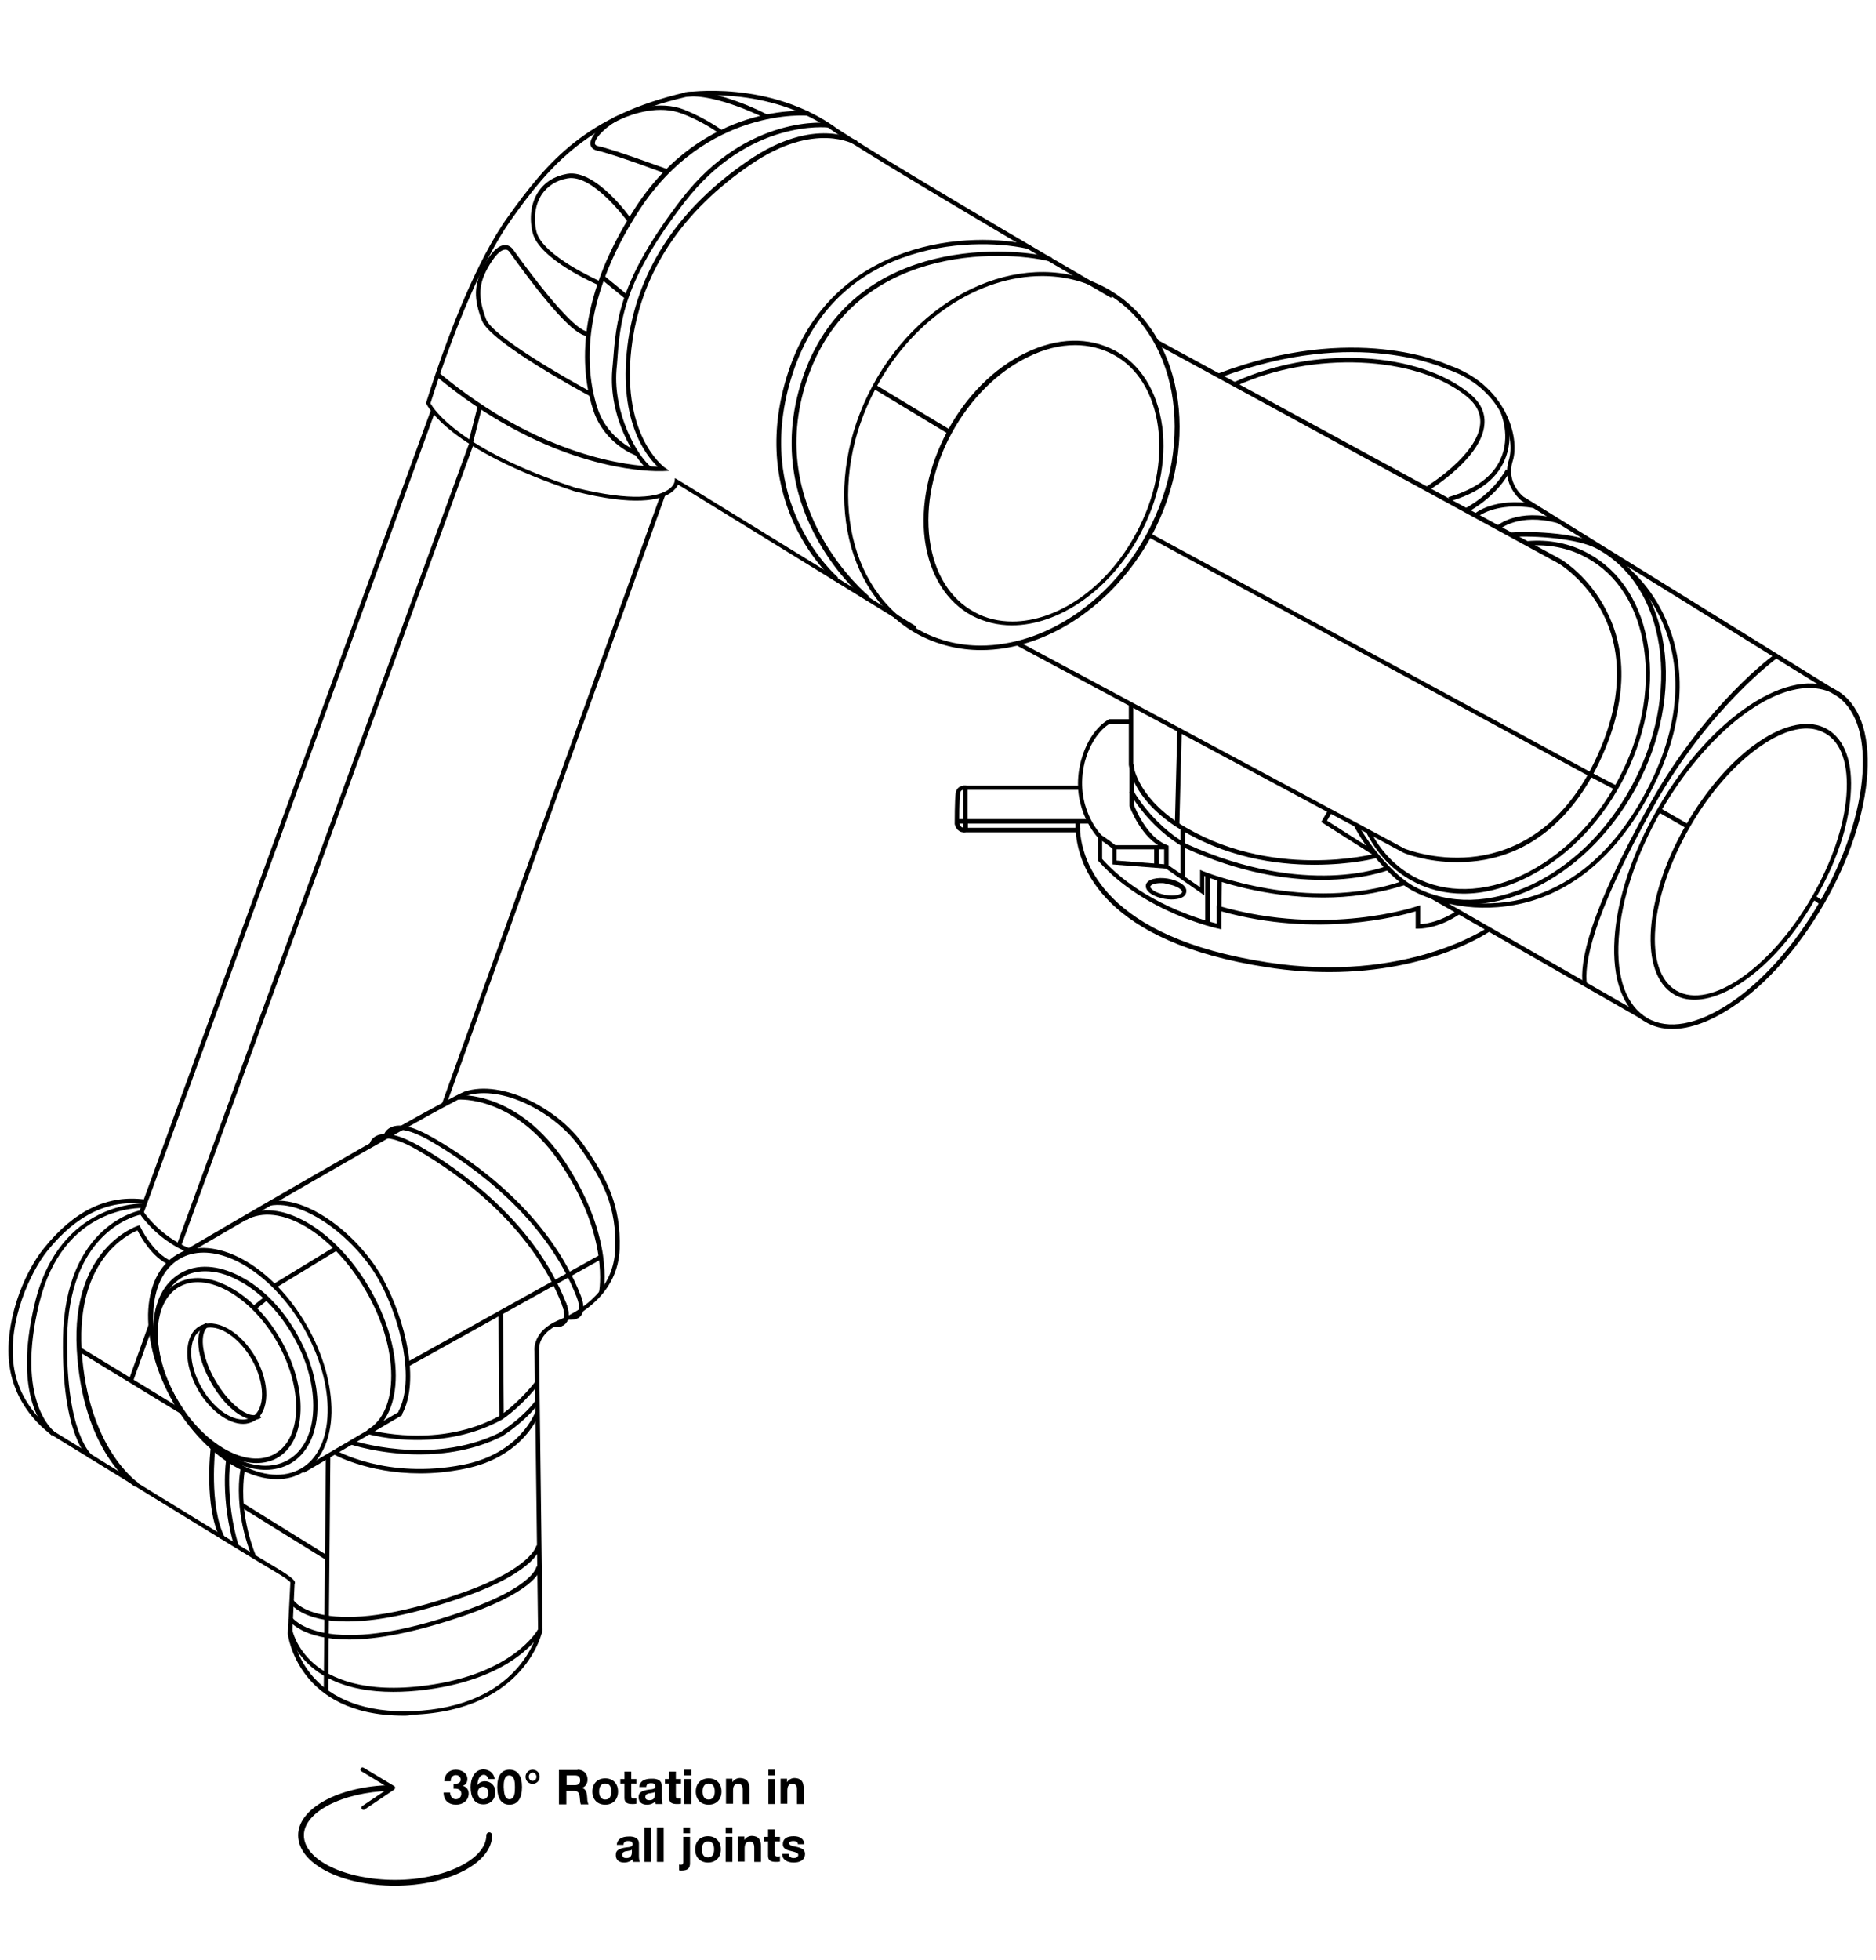 <?xml version="1.0" encoding="UTF-8"?>
<svg xmlns="http://www.w3.org/2000/svg" xmlns:xlink="http://www.w3.org/1999/xlink" version="1.1" id="Ebene_1" x="0px" y="0px" viewBox="0 0 584 610" style="enable-background:new 0 0 584 610;" xml:space="preserve">
<style type="text/css">
	.st0{display:none;}
	.st1{display:inline;}
	.st2{fill:#010202;}
	.st3{display:inline;fill:none;stroke:#000000;stroke-width:3;stroke-linecap:round;stroke-linejoin:round;stroke-miterlimit:10;}
	.st4{fill:#FFFFFF;stroke:#000000;stroke-miterlimit:10;}
	.st5{display:inline;fill:#FFFFFF;stroke:#000000;stroke-miterlimit:10;}
	.st6{fill:none;stroke:#000000;stroke-width:3;stroke-linecap:round;stroke-linejoin:round;stroke-miterlimit:10;}
	.st7{display:inline;fill:#FFFFFF;stroke:#000000;stroke-width:3;stroke-miterlimit:10;}
	.st8{fill:none;stroke:#000000;stroke-width:1.75;stroke-miterlimit:10;}
	.st9{enable-background:new    ;}
</style>
<g id="Ebene_1_1_" class="st0">
	<g id="Ebene_2_1_" class="st1">
		<path class="st2" d="M-109.6-1345.4V624.2h2946.4v-1969.6L-109.6-1345.4L-109.6-1345.4z M2053-197c6,0,11,1,17-1    C2064-196,2059-197,2053-197z"></path>
	</g>
	<line class="st3" x1="382.6" y1="460.2" x2="382.6" y2="116"></line>
	<line class="st3" x1="382.6" y1="440.4" x2="382.6" y2="440.4"></line>
	<line class="st3" x1="381.8" y1="145.9" x2="382.1" y2="145.9"></line>
	<line class="st3" x1="372.7" y1="-11.2" x2="372.7" y2="-1132.4"></line>
	<line class="st3" x1="382.1" y1="145.9" x2="382.6" y2="145.9"></line>
	<line class="st3" x1="382.6" y1="109.5" x2="382.6" y2="116"></line>
	<polyline class="st3" points="372.7,144 373.5,145.1 374,145.6  "></polyline>
	<polyline class="st3" points="374,145.6 374.3,145.9 374.5,145.9  "></polyline>
	<line class="st3" x1="374.5" y1="109.5" x2="374.5" y2="145.9"></line>
	<line class="st3" x1="372.7" y1="144" x2="372.7" y2="107.9"></line>
	<line class="st3" x1="372.7" y1="-11.2" x2="372.7" y2="107.9"></line>
	<line class="st3" x1="374.5" y1="441.9" x2="374.5" y2="441.9"></line>
	<line class="st3" x1="372.7" y1="440.4" x2="372.7" y2="440.4"></line>
	<line class="st3" x1="374.5" y1="441.9" x2="374.5" y2="441.9"></line>
	<line class="st3" x1="380" y1="166.8" x2="382.6" y2="166.8"></line>
	<line class="st3" x1="372.7" y1="149" x2="374.5" y2="146.9"></line>
	<line class="st3" x1="380" y1="476.7" x2="380" y2="159"></line>
	<line class="st3" x1="377.7" y1="159" x2="380" y2="159"></line>
	<line class="st3" x1="377.7" y1="159" x2="377.7" y2="146.9"></line>
	<line class="st3" x1="377.7" y1="146.9" x2="374.5" y2="146.9"></line>
	<g class="st1">
		<path class="st4" d="M374.5,476.4c-0.8,0-1.5-0.8-1.5-1.7V147.1c0-0.9,0.7-1.7,1.5-1.7s1.5,0.8,1.5,1.7v327.6    C376,475.6,375.3,476.4,374.5,476.4z"></path>
	</g>
	<path class="st5" d="M372.7,147.5c-0.8,0-1.5,0.8-1.5,1.7l-0.1,328.4c0,0.2,0,0.3,0,0.4c0.1,0.8,0.9,1.3,1.6,1.3   c0.8,0,1.5-0.8,1.5-1.7v-1.2V149.2C374.2,148.3,373.5,147.5,372.7,147.5z"></path>
	<line class="st3" x1="372.7" y1="144" x2="372.7" y2="145.3"></line>
	<line class="st3" x1="374.5" y1="146.9" x2="372.7" y2="145.3"></line>
	<line class="st3" x1="372.7" y1="145.3" x2="372.7" y2="149"></line>
	<line class="st3" x1="377.7" y1="156.6" x2="377.7" y2="146.9"></line>
	<line class="st3" x1="377.7" y1="146.9" x2="374.5" y2="146.9"></line>
	<line class="st3" x1="374.5" y1="146.9" x2="374.5" y2="145.9"></line>
	<line class="st3" x1="384.2" y1="477.8" x2="382.6" y2="476.2"></line>
	<line class="st3" x1="382.6" y1="476.2" x2="382.6" y2="459.7"></line>
	<path class="st5" d="M470.8,476c0-0.8-0.6-1.5-1.4-1.5h-95.6c-0.8,0-1.4,0.7-1.4,1.5c0,0.1,0,0.3,0.1,0.4c-0.6,0.2-1,0.8-1,1.4   c0,0.8,0.8,1.5,1.7,1.5h96c0.9,0,1.7-0.7,1.7-1.5c0-0.3-0.1-0.6-0.3-0.9C470.7,476.7,470.8,476.4,470.8,476z"></path>
	<line class="st3" x1="384.2" y1="458.2" x2="382.6" y2="459.7"></line>
	<polyline class="st3" points="469.3,459.7 460.1,459.7 451.2,459.7 442.3,459.7 433.9,459.7 425.8,459.7 418.2,459.7 411.2,459.7    404.9,459.7 399.1,459.7 394.1,459.7 390,459.7 386.8,459.7 384.5,459.7 383.2,459.7 382.6,459.7  "></polyline>
	<polyline class="st3" points="384.2,458.2 384.7,458.2 386.3,458.2 388.4,458.2 391.5,458.2 395.7,458.2 400.4,458.2 406.2,458.2    412.5,458.2 419.3,458.2 426.6,458.2 434.7,458.2 442.8,458.2 451.5,458.2 460.4,458.2 469.3,458.2  "></polyline>
	<path class="st5" d="M628.9,477.9c0-0.8-0.6-1.5-1.4-1.6c-0.9-0.1-1.5,0.6-1.6,1.4c-0.1,1.7-0.2,3.4-0.3,5.2c-0.2,3-0.4,6-0.5,9   c0,0.8,0,1.7-0.1,2.5c0,0.7-0.1,1.6-0.5,2.2c-1,1.3-3.5,0.9-4.9,0.9c-1.8,0-3.6,0-5.4,0c-2.4,0-4.9,0-7.3,0c-2.8,0-5.6,0-8.4,0   c-2.9,0-5.8,0-8.7,0c-2.7,0-5.4,0-8.2,0c-2.3,0-4.6,0-6.9,0c-1.6,0-3.2,0-4.8,0c-1.1,0-2.2,0.1-3.3-0.5c-0.2-0.1-0.4-0.2-0.6-0.4   c-0.6-0.7-0.5-2.1-0.5-2.9c-0.1-1.1-0.1-2.2-0.2-3.3c-0.2-2.8-0.3-5.6-0.5-8.4c-0.1-1.5-0.2-2.9-0.3-4.4c0-0.8-0.7-1.5-1.6-1.4   c-0.8,0-1.5,0.8-1.4,1.6c0.1,1.7,0.2,3.4,0.3,5c0.2,2.6,0.2,5.3,0.5,7.9c0.2,1.8,0.1,3.7,0.4,5.5c0.2,0.9,0.4,1.7,1,2.3   s1.3,1.1,2.1,1.4c1.5,0.6,3.2,0.4,4.8,0.4c1.8,0,3.6,0,5.4,0c2.4,0,4.9,0,7.3,0c2.8,0,5.6,0,8.4,0c2.9,0,5.8,0,8.7,0   c2.8,0,5.5,0,8.3,0c2.3,0,4.6,0,7,0c1.6,0,3.2,0,4.9,0c0.7,0,1.3,0,2,0c1,0,2.2-0.5,3.1-1.1c2-1.4,2-3.5,2.2-5.7   c0.1-1.3,0.2-2.6,0.2-3.9c0.2-3,0.4-6.1,0.5-9.1C628.8,479.8,628.8,478.8,628.9,477.9z"></path>
	<polyline class="st3" points="380,376.8 380.5,377.3 381.3,378.1 382.4,378.6 382.6,378.8  "></polyline>
	<polyline class="st3" points="382.6,367.3 382.4,367.6 381.3,368.1 380.5,368.9 380,369.4  "></polyline>
	<polyline class="st3" points="380,206.3 380.5,206.9 381.3,207.6 382.4,208.2 382.6,208.2  "></polyline>
	<polyline class="st3" points="382.6,196.9 382.4,197.2 381.3,197.7 380.5,198.5 380,199  "></polyline>
	<line class="st3" x1="374.5" y1="145.9" x2="381.8" y2="145.9"></line>
	<g class="st1">
		<line class="st6" x1="403" y1="-25.6" x2="415.4" y2="-25.6"></line>
		<line class="st6" x1="413.5" y1="-25.6" x2="413.5" y2="-27.4"></line>
		<line class="st6" x1="405.7" y1="-25.6" x2="405.7" y2="-26.1"></line>
		<line class="st6" x1="412.7" y1="-25.6" x2="412.7" y2="-27.4"></line>
		<polyline class="st6" points="392.3,-21.9 392.8,-22.2 396,-23.5 399.6,-24.8 404.4,-25.9 409.9,-26.9 415.9,-27.7 422.4,-28.7     429.5,-29.3 436.8,-29.8 444.4,-30.3 452.5,-30.6 460.4,-30.6   "></polyline>
		<line class="st6" x1="460.4" y1="-30.6" x2="465.3" y2="-30.6"></line>
		<line class="st6" x1="465.3" y1="-31.4" x2="465.3" y2="-30.6"></line>
		<line class="st6" x1="488.9" y1="-31.4" x2="465.3" y2="-31.4"></line>
		<line class="st6" x1="488.9" y1="-32.1" x2="488.9" y2="-31.4"></line>
		<polyline class="st6" points="460.4,-32.9 451.7,-32.7 442.8,-32.4 434.2,-32.1 426.1,-31.6 418,-30.8 410.6,-30 403.8,-29     397.6,-27.9 391.8,-26.6 387.1,-25.3 382.9,-24 379.8,-22.7 377.4,-21.1 376.1,-19.6 375.6,-18   "></polyline>
		<polyline class="st6" points="374,-19.8 374.5,-21.4 375.8,-23 378.2,-24.5 381.3,-25.9 385.5,-27.4 390.5,-28.7 396.2,-29.8     402.5,-30.8 409.6,-31.9 417.2,-32.9 425.3,-33.4 433.7,-34 442.6,-34.5 451.5,-34.8 460.4,-34.8   "></polyline>
		<line class="st6" x1="438.1" y1="-29.8" x2="438.1" y2="-28.7"></line>
		<line class="st6" x1="438.1" y1="-29.8" x2="438.1" y2="-30"></line>
		<line class="st6" x1="589.2" y1="-29.8" x2="438.1" y2="-29.8"></line>
		<line class="st6" x1="472.4" y1="-28.7" x2="438.1" y2="-28.7"></line>
		<line class="st6" x1="438.1" y1="-27.2" x2="438.1" y2="-28.7"></line>
		<line class="st6" x1="472.9" y1="-29.3" x2="593.9" y2="-29.3"></line>
		<polyline class="st6" points="472.9,-29.3 472.4,-28.7 472.2,-28.2 471.6,-27.7 471.4,-27.7   "></polyline>
		<polyline class="st6" points="375.8,-15.6 376.3,-15.9 378.7,-17.5 381.8,-18.8 385.8,-20.4 390.7,-21.7 396.2,-22.7 402.5,-23.8     409.3,-24.8 416.9,-25.6 424.8,-26.4 433.2,-26.9 441.5,-27.4 450.4,-27.7 459.3,-27.7   "></polyline>
		<polyline class="st6" points="459.3,-26.4 450.2,-26.1 441.3,-25.9 432.6,-25.6 424,-25.1 415.9,-24.3 408.3,-23.5 401.2,-22.5     394.9,-21.4 389.2,-20.1 384.2,-18.8 380.3,-17.2 376.9,-15.9 374.5,-14.3 373.2,-12.8 372.7,-11.2   "></polyline>
		<g>
			<line class="st6" x1="956.4" y1="-32.1" x2="488.9" y2="-32.1"></line>
			<line class="st6" x1="956.4" y1="-30.6" x2="460.4" y2="-30.6"></line>
			<line class="st6" x1="460.4" y1="-34.8" x2="956.4" y2="-34.8"></line>
			<line class="st6" x1="459.3" y1="-27.7" x2="956.4" y2="-27.7"></line>
			<line class="st6" x1="956.4" y1="-26.4" x2="459.3" y2="-26.4"></line>
		</g>
		<rect x="456.3" y="-34.4" class="st4" width="33.8" height="3.4"></rect>
		<path class="st4" d="M376.1-20.2c0,0,22.4-9.1,27.8-9.3s7,2.6,7,2.6s-8.5,3.3-9.2,3.4S385-21.2,384-20.1s-7.1,4.1-7.1,4.1    L376.1-20.2z"></path>
	</g>
	<path class="st5" d="M2298.4,105.6c-7.6-1.2-32.9-0.7-32.9-0.7l-16.7-0.5h-8.6c-0.8,0-1.5-0.7-1.5-1.5l-382.8-1l-572.7-0.5   c0,0-256.3,2.5-310.7,3c-6.4,0.1-10,0-10.1,0l-503-0.2L434,105l-7.8,0.5l-7.5,0.8l-7.1,0.8l-6.2,1l-5.7,1.3l-4.9,1l-4.1,1.3   l-6.6,1.8l-11.4,0.1V108l0.5-1.6c1.1-1.3,2.1-2.3,3.6-3.1c3.2-1.8,6.8-2.8,10.3-3.8c0.1,0,0.2-0.1,0.3-0.1   c5.2-1.4,10.6-2.3,15.9-3.1c4.2-0.6,8.3-1.1,12.5-1.5l8.1-0.8l8.6-0.5l8.6-0.3l8.9-0.3l9.2-0.3H1003l221.7,1.3l194.2,0.8H1979   l227.8-0.5c0,0,31,0.5,31.1,0.5c1.5,0,25.4,0.1,45.1,1.3c14.2,0.8,26.2,2.8,27.1,2.9c6.2,1,12.6,2.3,15.1,4.1c4,3.1,1.7,9,1.7,9h-7   h-4.4c0,0-4.3-3.8-6.2-4.4C2306.8,106.9,2300.9,106,2298.4,105.6z"></path>
	<path class="st7" d="M2326.8,106.4c-0.8,0-1.5,0.7-1.5,1.5v0.1c-0.1,0-0.2,0-0.3,0c-0.8,0-1.5,0.7-1.5,1.5V439h-5.1V116l0,0l0,0   v-6.5c0-0.8-0.7-1.5-1.5-1.5s-1.5,0.7-1.5,1.5v6.5l0,0l0,0v322.9H972.1V103.4c0-0.8-0.7-1.5-1.5-1.5c-0.3,0-1.9-0.6-2.8,0   c-0.4,0.3-0.6,1.8-0.6,2v335h-0.7V103.7c0-0.8-0.7-1.5-1.5-1.5c-0.3,0-1.4-0.3-1.8-0.3c-0.8,0-1.5,0.7-1.5,1.5v335.5v0.9v6.6   h1328.8v10.3H469.3c-0.8,0-1.5,0.7-1.5,1.5c0,0.3,0.1,0.6,0.2,0.8c-0.1,0.2-0.2,0.5-0.2,0.8c0,0.8,0.7,1.5,1.5,1.5h1846.1v13.5   h-85.1h-1761c-0.8,0-1.5,0.7-1.5,1.5c0,0.3,0.1,0.6,0.2,0.8c-0.1,0.2-0.2,0.5-0.2,0.8c0,0.8,0.7,1.5,1.5,1.5h1760.9h84.8   c0.6,0,2.6-0.1,3-0.1c0.7,0,0.4-2.2,0.4-3v-16.5c0-0.8-0.1-3.1-3.3-3.1h-21.5v-10.3h34.8v-7.1v-0.4v-331   C2328.3,107.1,2327.7,106.4,2326.8,106.4z"></path>
</g>
<g id="DE" class="st0">
</g>
<g>
	<path d="M125.6,533.9c-33,0-36-25.2-36-25.5l0-0.1l0-0.1l0.8-15.8c-0.3-0.4-1.5-1.4-5.6-3.8c-7.3-4.2-68-41.7-68.6-42   c-0.5-0.3-11.2-7.5-13.2-21.3c-1.9-13.1,4.1-28.8,10.7-36.9c9.5-11.8,19.9-16.7,31.6-15.1l-0.2,1.4c-11.2-1.5-21.2,3.2-30.4,14.6   C9.6,395.7,2.3,411,4.3,425.2c1.9,13.2,12.5,20.2,12.6,20.3c0.6,0.4,61.3,37.8,68.5,42c6.6,3.9,6.5,4.7,6.4,5.2   c0,0.1-0.1,0.2-0.1,0.3L91,508.3c0.1,0.6,1,6.7,5.7,12.6c6.5,8.1,17.4,12.1,31.6,11.6c33.4-1.3,38.9-23.9,39.2-25.3l-1.1-86.8   c-0.1-0.6-0.4-6.2,7.3-9.5c7.9-3.3,17.4-9.8,17.8-22.2c0.5-12.9-3.6-21.1-11.2-31.9c-7.4-10.5-24-19.4-35.2-15.8   c-10.5,4.6-88.5,50.3-89.3,50.7l-0.7-1.2c3.2-1.9,78.9-46.2,89.5-50.8c11.8-3.9,29.1,5.4,36.8,16.2c7.8,11,11.9,19.5,11.5,32.7   c-0.5,13.8-11.9,20.6-18.6,23.4c-7,3-6.5,7.9-6.5,8.1l1.1,87l0,0.1c0,0.3-5.1,25.1-40.5,26.4C127.4,533.9,126.5,533.9,125.6,533.9z   "></path>
	<path d="M108,504.6c-14,0-17.6-5.6-17.8-5.9l1.2-0.7c0.1,0.1,8.8,13.2,53.2-2.6c21.2-7.6,22.4-14.5,22.4-14.5l1.4,0.2   c0,0.3-1.1,7.7-23.3,15.6C128.1,502.7,116.3,504.6,108,504.6z"></path>
	<path d="M108.7,510.2c-14.6,0-18.7-5.8-18.9-6.2l1.1-0.7c0.1,0.1,9.8,13.7,54.2-2.2c21.1-7.5,21.9-13.5,21.9-13.6l1.4,0.1   c0,0.7-0.9,7-22.8,14.8C128.9,508.2,117.1,510.2,108.7,510.2z"></path>
	<path d="M122.4,526.5c-29,0-32.7-18.9-32.7-19.1l1.3-0.2c0,0.1,1.1,5.6,6.7,10.5c5.2,4.5,15.5,9.4,35,6.8   c27.2-3.6,34.7-17.3,34.8-17.5l1.2,0.6c-0.3,0.6-7.9,14.5-35.9,18.2C129,526.3,125.6,526.5,122.4,526.5z"></path>
	<path d="M86.2,460.3c-3.9,0-8.1-1.2-12.5-3.6c-7.5-4.1-14.6-11.4-19.8-20.4c-5.2-9-7.9-18.7-7.8-27.3c0.2-8.7,3.4-15.3,9-18.6   c11.5-6.6,29.5,3.2,40.3,21.9l0,0c5.2,9,7.9,18.7,7.8,27.3c-0.2,8.7-3.4,15.3-9,18.6C91.9,459.6,89.2,460.3,86.2,460.3z    M63.4,389.8c-2.7,0-5.2,0.6-7.4,1.9c-5.2,3-8.1,9.2-8.3,17.4c-0.2,8.4,2.5,17.8,7.6,26.6c5.1,8.8,11.9,15.8,19.2,19.8   c7.2,4,14,4.5,19.2,1.5c5.2-3,8.1-9.2,8.3-17.4c0.2-8.4-2.5-17.8-7.6-26.6l0,0C86.1,398.8,73.6,389.8,63.4,389.8z"></path>
	<path d="M82.7,457.4c-9.7,0-21.1-7.9-28.5-20.6c-4.5-7.9-6.9-16.4-6.5-24c0.3-7.7,3.3-13.6,8.5-16.6c5.1-3,11.7-2.6,18.6,1   c6.8,3.5,13,9.8,17.5,17.7l0,0c4.5,7.9,6.9,16.4,6.5,24c-0.3,7.7-3.3,13.6-8.5,16.6C88.1,456.7,85.5,457.4,82.7,457.4z M63.9,395.6   c-2.6,0-4.9,0.6-7,1.8c-4.7,2.7-7.5,8.2-7.8,15.5c-0.3,7.4,1.9,15.6,6.4,23.3c9,15.7,24.4,23.8,34.2,18.1c4.7-2.7,7.5-8.2,7.8-15.5   c0.3-7.4-1.9-15.6-6.4-23.3c-4.4-7.6-10.4-13.7-17-17.1C70.6,396.5,67.1,395.6,63.9,395.6z"></path>
	<path d="M79.8,455.3c-8.6,0-19.1-7.4-25.9-19.1c-4.2-7.2-6.4-15-6.2-21.9c0.2-7,2.7-12.3,7.3-14.9c4.5-2.6,10.4-2.2,16.6,1.2   c6.1,3.3,11.7,9.1,15.8,16.3c8.6,15,8.2,31.5-1.1,36.8C84.3,454.8,82.1,455.3,79.8,455.3z M61.6,399c-2.2,0-4.1,0.5-5.9,1.5   c-4.1,2.4-6.4,7.3-6.6,13.8c-0.2,6.7,2,14.2,6,21.1c8.3,14.3,22,21.9,30.5,17c8.6-5,8.8-20.6,0.6-34.9l0,0c-4-7-9.5-12.6-15.3-15.8   C67.6,399.9,64.4,399,61.6,399z"></path>
	<path d="M75.7,443.1c-4.6,0-10.3-4.1-14-10.5c-4.7-8.1-4.5-17.1,0.4-19.9c4.9-2.8,12.7,1.5,17.4,9.6s4.5,17.1-0.4,19.9   C78,442.8,76.9,443.1,75.7,443.1z M65.5,413.1c-1,0-2,0.2-2.8,0.7c-4.3,2.5-4.2,10.6,0.1,18.1c4.3,7.5,11.3,11.6,15.6,9.1   c4.3-2.5,4.2-10.6-0.1-18.1C74.8,416.9,69.6,413.1,65.5,413.1z"></path>
	<path d="M79.1,441.8c-3.9,0-9.3-4.4-13.3-11.4c-2.2-3.9-3.7-7.9-4-11.4c-0.4-3.6,0.5-6.3,2.4-7.4l0.7,1.2c-1.4,0.8-2,3-1.7,6.1   c0.4,3.3,1.7,7.1,3.9,10.8c4.3,7.4,10.4,12.1,13.5,10.3l0.7,1.2C80.6,441.6,79.9,441.8,79.1,441.8z"></path>
	<path d="M115,446.2l-0.7-1.2c4.9-2.8,7.5-8.8,7.5-16.9c0-8.2-2.8-17.6-7.9-26.4c-10.4-18-27.1-27.9-37.3-22l-0.7-1.2   c10.8-6.3,28.4,3.8,39.2,22.5c5.2,9,8.1,18.6,8.1,27.1C123.2,436.7,120.3,443.1,115,446.2z"></path>
	<rect x="91.6" y="448" transform="matrix(0.863 -0.506 0.506 0.863 -211.842 116.83)" width="35.5" height="1.4"></rect>
	<path d="M125.2,440l-1.2-0.7c5.2-9.7,0.9-28.1-5.8-40.5c-7-12.9-23.1-25.7-34.2-23.6l-0.3-1.3c12-2.3,28.4,10.9,35.6,24.2   C126.4,411.3,130.7,429.8,125.2,440z"></path>
	<rect x="65" y="489" transform="matrix(8.928215e-03 -1 1 8.928215e-03 -388.796 587.046)" width="73.6" height="1.4"></rect>
	<path d="M173.1,413c-0.4,0-0.7,0-0.7-0.1l0.2-1.3c0,0,1.8,0.3,2.6-0.8c0.7-0.9,0.6-2.6-0.3-4.9c-9.7-24.8-32.4-40.8-45.1-48.1   c-6.9-4-10.3-3.9-11.9-3.2c-1.3,0.6-1.5,1.8-1.6,1.8l-1.3-0.2c0-0.1,0.3-1.9,2.3-2.8c2.8-1.3,7.2-0.2,13.2,3.2   c12.8,7.4,35.8,23.6,45.7,48.8c1.1,2.9,1.1,5,0,6.3C175.3,412.8,173.9,413,173.1,413z"></path>
	<path d="M173.1,413c-0.4,0-0.7,0-0.7-0.1l0.2-1.3c0,0,1.8,0.3,2.6-0.8c0.7-0.9,0.6-2.6-0.3-4.9l1.3-0.5c1.1,2.9,1.1,5,0,6.3   C175.3,412.8,173.9,413,173.1,413z"></path>
	<path d="M177.7,410.7c-0.4,0-0.7,0-0.8-0.1l0.2-1.3c0,0,1.8,0.3,2.7-0.8c0.7-0.9,0.6-2.6-0.3-4.9c-9.7-24.9-32.6-41-45.3-48.4   c-6.9-4-10.3-4-11.9-3.2c-1.3,0.6-1.6,1.8-1.6,1.8l-1.3-0.2c0-0.1,0.3-1.9,2.3-2.8c2.8-1.3,7.2-0.2,13.2,3.3   c12.9,7.4,36,23.7,45.9,49.1c1.1,2.9,1.1,5,0,6.3C180,410.5,178.6,410.7,177.7,410.7z"></path>
	<path d="M187.8,402.3l-1.3-0.3c0-0.2,3.3-16.6-11.4-39c-14.6-22.3-32.4-20.8-32.5-20.8l-0.1-1.4c0.2,0,18.8-1.6,33.8,21.4   C191.2,385.2,188,401.6,187.8,402.3z"></path>
	<rect x="122.7" y="407" transform="matrix(0.874 -0.486 0.486 0.874 -178.492 127.884)" width="68.7" height="1.4"></rect>
	<path d="M130.8,458.5c-16.6,0-27.1-6-27.2-6.1l0.7-1.2c0.2,0.1,16,9.3,39.9,4.6c17.8-3.5,22.3-16.2,22.4-16.3l1.3,0.4   c0,0.1-4.8,13.6-23.4,17.2C139.6,458.1,135,458.5,130.8,458.5z"></path>
	<path d="M130.6,452.6c-12.2,0-21.6-3.1-21.7-3.2l0.4-1.3c0.2,0.1,24.6,8.3,46.1-2.2c8-5.2,11.1-9.8,11.1-9.8l1.1,0.7   c-0.1,0.2-3.3,4.9-11.5,10.3l-0.1,0C147.5,451.3,138.5,452.6,130.6,452.6z"></path>
	<path d="M129.9,448.1c-9,0-15.4-1.8-15.5-1.9l0.4-1.3c0.2,0.1,21.8,6.2,40.9-4.4c6.4-4.5,10.9-10.5,10.9-10.5l1.1,0.8   c-0.2,0.2-4.6,6.2-11.3,10.9C147.3,446.7,137.7,448.1,129.9,448.1z"></path>
	<rect x="155.3" y="408.3" transform="matrix(1 -7.655033e-03 7.655033e-03 1 -3.247 1.206)" width="1.4" height="32.8"></rect>
	<rect x="83.6" y="393.5" transform="matrix(0.854 -0.521 0.521 0.854 -191.47 107.195)" width="22.6" height="1.4"></rect>
	<rect x="78.5" y="404.8" transform="matrix(0.783 -0.622 0.622 0.783 -234.674 138.397)" width="5" height="1.4"></rect>
	<path d="M68.6,478.9c-5.1-10.1-3.1-27.6-3-28.4l1.4,0.2c0,0.2-2,17.8,2.9,27.6L68.6,478.9z"></path>
	<path d="M73,481.5c-4.5-15.1-2.6-27.2-2.6-27.3l1.3,0.2c0,0.1-1.8,11.8,2.6,26.7L73,481.5z"></path>
	<path d="M78.4,484.4c-2-5.1-3.3-10.4-3.8-15.6c-0.7-7.3,0.3-11.8,0.4-12l1.3,0.3c0,0-1,4.6-0.4,11.6c0.5,5.1,1.7,10.3,3.7,15.3   L78.4,484.4z"></path>
	<rect x="87.8" y="461.3" transform="matrix(0.527 -0.85 0.85 0.527 -363.366 300.536)" width="1.4" height="31.2"></rect>
	<path d="M16.1,446.7c-0.5-0.4-12.9-9.8-5.2-41.4c7.7-31.6,33.7-30.8,33.9-30.8l-0.1,1.4c-1,0-25.1-0.8-32.5,29.7   c-7.5,30.5,4.6,39.8,4.7,39.9L16.1,446.7z"></path>
	<path d="M27.8,453.9c-0.4-0.3-8.6-7-8.2-37.2c0.5-35.9,24.1-40.1,24.4-40.1l0.4-0.1l0.2,0.4c0,0.1,5.1,7.8,14.5,11.6l-0.5,1.3   c-8.7-3.6-13.7-10.1-14.9-11.8c-3.1,0.7-22.4,6.6-22.8,38.7c-0.4,29.3,7.6,36,7.7,36.1L27.8,453.9z"></path>
	<path d="M42.1,462.7c-0.7-0.4-16.4-11.1-18.2-42.7c-1.8-31.7,18.7-38.4,18.9-38.5l0.6-0.2l0.3,0.5c0,0.1,3.9,8.2,9.6,10.6l-0.5,1.3   c-5.4-2.3-9-8.8-10-10.8c-3.2,1.3-18.9,9.2-17.4,36.9c1.8,30.8,17.4,41.5,17.6,41.6L42.1,462.7z"></path>
	<rect x="40" y="410.9" transform="matrix(0.521 -0.854 0.854 0.521 -347.335 240.596)" width="1.4" height="37.9"></rect>
	<rect x="34.6" y="420.4" transform="matrix(0.338 -0.941 0.941 0.338 -367.218 319.933)" width="18.6" height="1.4"></rect>
	<rect x="-43.4" y="251.7" transform="matrix(0.342 -0.94 0.94 0.342 -178.385 250.208)" width="265.6" height="1.4"></rect>
	<rect x="71.4" y="248.2" transform="matrix(0.338 -0.941 0.941 0.338 -120.139 326.832)" width="201.9" height="1.4"></rect>
	<rect x="-32" y="261.9" transform="matrix(0.343 -0.94 0.94 0.343 -180.213 267.575)" width="266.1" height="1.4"></rect>
	<path d="M284.7,196.1l-73.6-45.3c-0.3,0.7-1,1.6-2.2,2.5c-3.4,2.4-11.4,4.3-30-0.4c-39.6-13.1-45.9-26.7-46.2-27.3l-0.1-0.2   l0.1-0.2c0,0,1.1-3.6,2.9-8.9c4.2-12.4,12.7-35.2,22.5-48.8C170.6,50,182.6,36,213.2,28.8c0.3-0.1,26.5-4.1,47.5,11.3   c23.2,15.1,85.3,51,85.9,51.4l-0.7,1.2c-0.6-0.4-62.7-36.4-86-51.5c-20.6-15.1-46.2-11.1-46.5-11c-30.1,7.1-42,20.9-54.3,38.2   c-9.6,13.5-18.1,36.2-22.3,48.5c-1.5,4.5-2.5,7.7-2.8,8.6c1,1.8,9,14.4,45.2,26.3c17.9,4.4,25.5,2.8,28.8,0.6c1.8-1.2,2-2.5,2-2.6   l0.1-1l0.9,0.5l74.3,45.7L284.7,196.1z"></path>
	<path d="M205,146.6c-0.3,0-0.7,0-1.1,0c-7.9-0.2-36.1-2.9-68.1-29.5l0.9-1.1c31.7,26.4,59.5,29,67.3,29.2c0.3,0,0.5,0,0.7,0   c-3.7-3.5-12.7-14.9-9.1-39.6c3.3-22.2,15.9-41,37.3-55.6c20.8-14.2,33.5-6.4,34-6.1l-0.7,1.2c-0.1-0.1-12.5-7.6-32.5,6.1   c-21.1,14.4-33.5,32.8-36.8,54.7c-4.3,29.1,9.8,39.4,9.9,39.5l1.6,1.1l-1.9,0.1C206.5,146.6,206,146.6,205,146.6z"></path>
	<rect x="142.3" y="131.3" transform="matrix(0.248 -0.969 0.969 0.248 -16.604 242.613)" width="11.5" height="1.4"></rect>
	<path d="M202,146.5c-4.4-3.5-12.6-16.7-11.4-31.4c0.1-0.7,0.1-1.5,0.2-2.2c1-13.2,1.9-25.6,21.4-51c20.5-26.6,45.7-23.7,45.9-23.6   l-0.2,1.4c-0.2,0-24.6-2.9-44.7,23.1C193.9,87.8,193,100,192.1,113c-0.1,0.7-0.1,1.5-0.2,2.2c-1,13.5,6.4,26.7,10.9,30.2L202,146.5   z"></path>
	<path d="M198.1,141.8c-0.4-0.1-9.9-3.6-13.4-14.1c-3.5-10.6-6.6-32.9,13.1-63.1c21.4-33,53.5-30.1,53.9-30l-0.1,1.4   c-0.3,0-31.6-2.8-52.6,29.4c-19.3,29.8-16.4,51.6-12.9,61.9c3.3,9.8,12.5,13.2,12.5,13.2L198.1,141.8z"></path>
	<path d="M183.7,123.3c-1.3-0.7-31.1-16.7-33.7-23.6c-2.4-6.4-2.9-11.1,1.2-18.1c2.1-3.5,4.1-5.3,5.9-5.3c1-0.1,1.9,0.4,2.6,1.3   c0.1,0.1,0.3,0.4,0.5,0.7c16,22.1,21.1,24.7,22.5,24.8l-0.1,1.4c-3.6-0.2-11.6-8.8-23.5-25.4c-0.3-0.4-0.4-0.6-0.5-0.7   c-0.3-0.4-0.7-0.8-1.4-0.7c-0.8,0-2.4,0.7-4.8,4.7c-3.5,5.8-3.7,9.9-1.1,16.9c2,5.3,24.5,18.3,33,22.8L183.7,123.3z"></path>
	<rect x="190.6" y="84.4" transform="matrix(0.633 -0.774 0.774 0.633 1.105 180.902)" width="1.4" height="9.7"></rect>
	<path d="M186.5,88.8c-0.8-0.3-18.7-8.1-20.7-16.4c-1.1-4.6-0.5-9.2,1.7-12.6c2-3.1,5.1-5,9-5.7c8.9-1.6,19.7,13.5,20.1,14.2   l-1.1,0.8c-0.1-0.1-10.8-15-18.8-13.6c-3.5,0.6-6.3,2.4-8.1,5.1c-2,3.1-2.6,7.3-1.6,11.5c1.9,7.6,19.8,15.4,19.9,15.5L186.5,88.8z"></path>
	<path d="M207.4,54.1c-0.2-0.1-16.6-6.2-21.4-7.2c-1.8-0.4-2.1-1.4-2.2-2c-0.3-2.9,5-7.4,8.7-9c4.4-1.9,12.9-4.7,20.4-1.8   c7,2.8,11.8,6.4,12,6.5l-0.8,1.1c0,0-4.8-3.7-11.7-6.3c-7.1-2.8-15.1-0.1-19.3,1.7c-3.8,1.7-8.1,5.8-7.9,7.6c0,0.1,0.1,0.6,1.1,0.8   c4.8,1,20.9,7,21.6,7.2L207.4,54.1z"></path>
	<path d="M238.4,36.9c-0.2-0.1-15.5-7.9-25-6.8l-0.2-1.4c9.9-1.2,25.1,6.6,25.7,7L238.4,36.9z"></path>
	<path d="M315,194.6c-4.3,0-8.5-1-12.4-3c-8-4.3-13.2-12.7-14.7-23.6c-1.4-10.8,1.1-22.8,7-33.8c5.9-11,14.6-19.7,24.4-24.4   c9.9-4.8,19.7-5,27.8-0.7c8,4.3,13.2,12.7,14.7,23.6c1.4,10.8-1.1,22.8-7,33.8l-0.6-0.3l0.6,0.3C345.4,183.9,329.4,194.6,315,194.6   z M334.7,107.4c-4.7,0-9.7,1.2-14.7,3.7c-9.5,4.6-18,13.1-23.8,23.8c-5.8,10.7-8.2,22.4-6.8,33c1.4,10.4,6.3,18.5,14,22.6   c3.6,2,7.6,2.9,11.8,2.9c13.9,0,29.4-10.4,38.5-27.5l0,0c5.8-10.7,8.2-22.4,6.8-33c-1.4-10.4-6.3-18.5-14-22.6   C342.9,108.4,338.9,107.4,334.7,107.4z"></path>
	<path d="M305.4,202.3c-6.8,0-13.4-1.6-19.5-4.8c-23.9-12.9-30.3-47.6-14.3-77.4c16-29.8,48.5-43.5,72.5-30.6   c23.9,12.9,30.3,47.6,14.3,77.4C346.3,189,325.2,202.3,305.4,202.3z M324.4,85.9c-19.4,0-40,13-51.7,34.8   c-15.7,29.1-9.5,63,13.7,75.5c5.9,3.2,12.3,4.7,18.9,4.7c19.4,0,40-13,51.7-34.8c15.7-29.1,9.5-63-13.7-75.5   C337.4,87.4,331,85.9,324.4,85.9z"></path>
	<rect x="283.2" y="113.8" transform="matrix(0.517 -0.856 0.856 0.517 27.941 304.458)" width="1.4" height="27.4"></rect>
	<path d="M259.9,180.8c-0.3-0.2-28-24-14.5-65.1c7.5-22.8,23.7-32.7,36-37c15-5.3,30.6-4.6,39.5-2.4l-0.3,1.3   c-14.7-3.7-59.7-4.5-73.8,38.5c-13.2,40.2,13.8,63.4,14.1,63.6L259.9,180.8z"></path>
	<path d="M269.5,186.7c-0.1-0.1-8.5-6.9-15-18.7c-6.1-10.9-11.9-28.4-4.8-49.9c14.2-43.4,62-41.9,77.7-38l-0.3,1.3   c-15.3-3.8-62.1-5.3-76,37.1c-13.2,40.2,19.1,66.8,19.4,67L269.5,186.7z"></path>
	<path d="M453.7,268.3c-9.7,0-16.6-2.8-16.9-3l-120.4-64.5l0.6-1.2l120.3,64.5c0,0,9.1,3.7,20.6,2.6c10.6-1,25.6-6.3,36.6-26   c10-18.5,11.6-35.7,4.5-49.7c-5.3-10.6-13.8-15.7-13.9-15.7l-125.6-68.4l0.7-1.2L485.8,174c0.4,0.2,8.9,5.3,14.4,16.3   c5.1,10,8.5,27.1-4.5,51.1c-11.3,20.3-26.7,25.8-37.7,26.7C456.5,268.2,455.1,268.3,453.7,268.3z"></path>
	<polygon points="502.8,245.8 494.8,241.6 357.4,167.1 358,165.9 495.4,240.4 503.5,244.6  "></polygon>
	<path class="st8" d="M420.1,255.6"></path>
	<path d="M455.6,278.1c-5.7,0-11.1-1.3-16-4c-6.1-3.3-11-8.5-14.3-15.1l1.2-0.6c3.2,6.4,7.9,11.3,13.8,14.5c9.7,5.2,21.7,5,33.6-0.6   c12-5.7,22.6-16.1,29.7-29.4c7.2-13.3,10.1-27.9,8.2-41c-1.9-13.1-8.3-23.2-18-28.4c-5.5-3-11.6-4.2-18.3-3.7l-0.1-1.4   c6.9-0.6,13.3,0.7,19,3.8c10.1,5.5,16.8,15.9,18.7,29.4c1.9,13.4-1,28.3-8.3,41.9c-7.3,13.6-18.1,24.2-30.4,30   C468.1,276.5,461.7,278.1,455.6,278.1z"></path>
	<path d="M456.9,281.4c-6.1,0-11.9-1.4-17.3-4.3c-6.7-3.6-14.7-13.3-18.2-20.3l1.2-0.6c3.5,6.7,11.2,16.2,17.7,19.7   c21.7,11.7,52.1-2.4,67.7-31.4c7.6-14.1,10.6-29.5,8.5-43.5c-2.1-13.9-9-24.7-19.5-30.3c-5.8-3.1-19.1-4.1-26.3-3.6l-0.1-1.4   c7.2-0.5,20.7,0.3,27.1,3.7c10.9,5.9,18,17,20.2,31.3c2.2,14.3-0.9,30-8.6,44.4C497,267.7,476,281.4,456.9,281.4z"></path>
	<polygon points="427.5,266.1 411.3,255.8 413.5,252 414.7,252.7 413.1,255.4 428.2,265  "></polygon>
	<path d="M510.9,317.1l-65.5-37.5l0.6-1.2c0.1,0,10,4,23,2.3c11.9-1.6,28.9-8.4,42.3-32.3c13.4-23.9,11.2-41.8,7.1-52.6   c-4.5-11.7-12.2-17.9-12.3-18l0.8-1.1c0.3,0.3,8.1,6.4,12.7,18.5c4.3,11.1,6.5,29.5-7.2,53.8c-13.7,24.4-31.1,31.4-43.4,33   c-7.4,1-13.7,0.2-18-0.8l60.4,34.6L510.9,317.1z"></path>
	<path d="M572.6,217.1l-99-61.3c-0.1-0.1-6.3-5-3.9-12.6c2.2-7.1-2.3-22.6-19.2-28.3l-0.1,0c-0.3-0.1-28-13.5-70.6,2.6l-0.5-1.3   c42.3-16,70.3-3.2,71.6-2.6c17.7,6,22.4,22.4,20,29.9c-2.1,6.7,3.1,10.9,3.4,11.1l99,61.3L572.6,217.1z"></path>
	<path d="M527.5,311.1c-2.3,0-4.5-0.5-6.3-1.6c-11.1-6.4-9.5-30.1,3.7-52.9c6.3-10.9,14.3-20.1,22.5-25.7c8.4-5.7,16-7.1,21.4-4   c5.5,3.2,8.1,10.4,7.3,20.5c-0.7,9.9-4.6,21.4-11,32.3l0,0C554.3,298.8,538.8,311.1,527.5,311.1z M562.4,226.7   c-4.1,0-9,1.8-14.2,5.4c-8,5.5-15.9,14.4-22.1,25.2c-12.8,22.1-14.6,45-4.2,51c10.5,6,29.3-7,42.1-29.1l0,0   c6.2-10.8,10.1-22.1,10.8-31.8c0.7-9.5-1.6-16.4-6.6-19.2C566.4,227.2,564.5,226.7,562.4,226.7z"></path>
	<path d="M520.6,320.2c-3.1,0-5.9-0.7-8.4-2.2c-7-4-10.4-13.2-9.6-25.9c0.8-12.5,5.6-26.9,13.5-40.6c16.4-28.4,41.4-44.9,55.6-36.7   c7,4,10.4,13.2,9.6,25.9c-0.8,12.5-5.6,26.9-13.5,40.6c-7.9,13.7-18,25.1-28.4,32C532.5,317.9,526.1,320.2,520.6,320.2z    M563.2,214.1c-13.8,0-32.6,15.1-46,38.1c-7.8,13.5-12.5,27.7-13.3,40c-0.8,12.1,2.4,20.8,8.9,24.6c6.5,3.8,15.6,2.1,25.7-4.6   c10.2-6.8,20.2-18,28-31.6s12.5-27.7,13.3-40c0.8-12.1-2.4-20.8-8.9-24.6C568.7,214.7,566.1,214.1,563.2,214.1z"></path>
	<path d="M492.7,306.4c-1-6.8,1.8-22.1,21-56.4c17.3-30.9,38.6-46.3,38.8-46.4l0.8,1.1c-0.2,0.2-21.2,15.4-38.4,46   c-20.1,35.7-21.7,50.1-20.9,55.5L492.7,306.4z"></path>
	<rect x="520.4" y="249.4" transform="matrix(0.499 -0.866 0.866 0.499 40.45 578.875)" width="1.4" height="10.1"></rect>
	<rect x="565.2" y="278.7" transform="matrix(0.589 -0.808 0.808 0.589 6.068 572.249)" width="1.4" height="3"></rect>
	<path d="M444.6,152.7l-0.7-1.2c0.2-0.1,16.2-9.9,16.9-19.7c0.2-3.2-1.2-6-4.3-8.5c-15.7-12.7-47.9-14.1-71.7-3.2l-0.6-1.2   c12.1-5.5,26.3-8.2,40.2-7.4c13.5,0.7,25.2,4.6,32.9,10.8c3.5,2.8,5.1,6,4.8,9.7C461.4,142.4,445.3,152.3,444.6,152.7z"></path>
	<path d="M456.8,159.4l-0.7-1.2c9.3-5.1,12.7-12.1,12.7-12.1l1.2,0.6C469.9,146.9,466.5,154.1,456.8,159.4z"></path>
	<path d="M451.3,156l-0.4-1.3c8.3-2.4,13.8-6.4,16.2-11.8c3.3-7.1,0.1-14.3,0.1-14.4l1.2-0.6c0.1,0.3,3.4,7.8-0.1,15.5   C465.7,149.3,460,153.5,451.3,156z"></path>
	<path d="M459.9,160.9l-0.9-1c0.2-0.2,6.1-5.2,18.7-3.1l-0.2,1.3C465.5,156.1,459.9,160.9,459.9,160.9z"></path>
	<path d="M466.8,164.7l-0.9-1c0.3-0.2,6.6-5.7,19.4-2.2l-0.4,1.3C472.8,159.5,466.9,164.7,466.8,164.7z"></path>
	<path d="M409.2,269.1c-12.1,0-28.2-2.3-43.2-11.9c-13.8-9.1-14.5-18.8-14.6-19.2l0-18.8h1.4v18.7c0,0,0.8,9.4,13.9,18.1   c28.5,18.3,61.3,9.7,61.6,9.6l0.4,1.3C428.5,267.1,420.6,269.1,409.2,269.1z"></path>
	
		<rect x="352.1" y="241.2" transform="matrix(2.566119e-02 -1 1 2.566119e-02 115.505 602.37)" width="29.4" height="1.4"></rect>
	<path d="M411.9,279.3c-18,0-33.2-5.2-37-6.7v6l-12.5-8.7v-5.9c-7-2.9-10.7-12.8-10.8-13.2l0-0.1v-12.8h1.4v12.6   c0.4,1.1,4.1,10.2,10.4,12.5l0.4,0.2v6.1l9.8,6.8v-5.4l0.9,0.4c0.3,0.1,32.6,13.3,62.3,3l0.5,1.3   C428.7,278.2,420,279.3,411.9,279.3z"></path>
	<path d="M411.6,273.8c-10.9,0-25.6-2.1-42.9-10c-11.4-6.6-16.9-16.9-17.2-17.3l1.2-0.6c0.1,0.1,5.6,10.3,16.6,16.7   c37.3,16.9,62.1,7,62.3,6.9l0.5,1.3C432,270.8,424.5,273.8,411.6,273.8z"></path>
	<rect x="367.5" y="257.7" width="1.4" height="15.5"></rect>
	<path d="M380.2,289.2l-0.8-0.2c-0.2,0-23.2-5-37.4-21l-0.2-0.2v-7.1c-1.3-1.5-8.8-10.4-5.3-23.9c2.7-10,8.4-12.7,8.6-12.9l0.1-0.1   h6.9v1.4h-6.6c-0.8,0.4-5.5,3.4-7.8,11.9c-3.5,14,5.1,22.7,5.2,22.8l0.2,0.2l0,7.2c12.4,13.8,31.5,19.1,35.7,20.1v-5.7l0.9,0.3   c33.4,9.6,61.2,0.1,61.5,0l0.9-0.3v5.9c6.2-0.4,11.6-4.3,11.6-4.3l0.8,1.1c-0.3,0.2-6.2,4.5-13.1,4.6l-0.7,0v-5.4   c-5.1,1.5-30.5,8.4-60.5,0V289.2z"></path>
	<path d="M363,264.3h-16.3l-0.2-0.1c0,0-1.5-1.2-4.4-3.2l0.8-1.1c2.4,1.6,3.8,2.7,4.3,3.1H363V264.3z"></path>
	<polygon points="363,270.3 346.3,269 346.3,263.7 347.6,263.7 347.6,267.8 363.1,269  "></polygon>
	<rect x="359.3" y="263.7" width="1.4" height="5.7"></rect>
	<rect x="375" y="277.4" transform="matrix(1.116002e-02 -1 1 1.116002e-02 97.281 654.56)" width="9.1" height="1.4"></rect>
	<rect x="375.2" y="272.3" width="1.4" height="15.1"></rect>
	<path d="M364.6,279.9c-0.7,0-1.4-0.1-2.1-0.2c-1.6-0.3-3-0.8-4.1-1.5c-1.2-0.8-1.8-1.7-1.7-2.7c0.3-2,3.7-2.6,6.8-2.1   c3,0.5,6.1,2.1,5.8,4.1l0,0C369.1,279.3,367,279.9,364.6,279.9z M361.4,274.8c-1.9,0-3.2,0.5-3.3,1.1c-0.1,0.3,0.4,0.8,1.1,1.3   c0.9,0.6,2.2,1,3.6,1.3c3,0.5,5.1-0.2,5.2-0.9l0,0c0.1-0.7-1.6-2-4.7-2.5C362.6,274.8,362,274.8,361.4,274.8z"></path>
	<path d="M413.9,302.5c-6,0-12.5-0.4-19.4-1.5c-51.1-7.8-58.8-31.5-59.6-42h-35v-3.4h1.4v2h34.9l0,0.6c0.6,9.8,7.4,33.5,58.5,41.3   c43.1,6.6,68.2-10.8,68.5-10.9l0.8,1.1C463.7,289.9,445.6,302.5,413.9,302.5z"></path>
	<polygon points="339.1,256.3 299.9,256.3 299.9,244.5 336.3,244.5 336.3,245.8 301.2,245.8 301.2,254.9 339.1,254.9  "></polygon>
	<path d="M300,259c-0.5,0-1-0.1-1.4-0.4c-1.1-0.7-1.4-2.1-1.4-2.2l0-0.1c0-0.3,0-7.4,0.3-9.5c0.1-0.8,0.5-1.4,1-1.8   c1-0.7,2.2-0.5,2.3-0.5l-0.2,1.3l0.1-0.7l-0.1,0.7c-0.2,0-0.9-0.1-1.3,0.2c-0.2,0.2-0.4,0.5-0.4,0.9c-0.3,1.9-0.3,8.4-0.3,9.2   c0.1,0.2,0.3,1,0.8,1.3c0.3,0.2,0.7,0.2,1.1,0.1l0.3,1.3C300.4,259,300.2,259,300,259z"></path>
	<rect x="297.8" y="254.9" width="2.9" height="1.4"></rect>
	<rect x="334.8" y="255.6" width="1.4" height="2.7"></rect>
</g>
<g>
	<g>
		<path d="M123,586.8c-16.9,0-30.2-6.9-30.2-15.7c0-8.3,12.5-15.2,28.6-15.6c0.4,0,0.9,0.4,0.9,0.9c0,0.5-0.4,0.9-0.9,0.9    c-14.8,0.4-26.8,6.6-26.8,13.8c0,7.7,12.8,13.9,28.4,13.9c15.4,0,28.4-6.4,28.4-13.9c0-0.5,0.4-0.9,0.9-0.9s0.9,0.4,0.9,0.9    C153.2,579.7,139.7,586.8,123,586.8z"></path>
		<g>
			<path d="M112.6,562.9c-0.2-0.3-0.1-0.7,0.2-0.9l8.3-5.6l-8.6-5.2c-0.3-0.2-0.4-0.6-0.2-0.9c0.2-0.3,0.6-0.4,0.9-0.2l9.5,5.7     c0.2,0.1,0.3,0.3,0.3,0.5c0,0.2-0.1,0.4-0.3,0.6l-9.2,6.2c-0.1,0.1-0.2,0.1-0.3,0.1C113,563.2,112.7,563.1,112.6,562.9z"></path>
		</g>
	</g>
</g>
<g class="st9">
	<path d="M145.5,553.6c0,1-0.5,1.9-1.5,2.1v0c1.2,0.3,1.9,1.2,1.9,2.4c0,2.2-1.8,3.5-3.9,3.5c-2.4,0-3.9-1.4-3.9-3.7v-0.1h2   c0.1,1.3,0.8,2.1,1.8,2.1c1,0,1.7-0.7,1.7-1.7c0-1.2-0.8-1.6-2.1-1.6h-0.3v-1.5h0.4c1.2,0,1.8-0.5,1.8-1.3c0-0.9-0.7-1.4-1.5-1.4   s-1.6,0.5-1.6,1.9h-2c0.1-2.2,1.5-3.6,3.6-3.6C143.6,550.7,145.5,551.7,145.5,553.6z"></path>
	<path d="M154,553.6h-2c-0.2-0.8-0.7-1.3-1.4-1.3c-1.3,0-1.9,1.5-2,3.2l0,0c0.6-0.8,1.3-1.2,2.4-1.2c1.6,0,3.2,1.2,3.2,3.4   c0,2.2-1.5,3.8-3.7,3.8c-2.9,0-4-2.3-4-5.4c0-2.5,1.1-5.5,4.1-5.5C152.4,550.7,153.7,551.8,154,553.6z M150.4,559.9   c1,0,1.6-0.9,1.6-1.9c0-1-0.5-2-1.6-2c-1,0-1.7,0.8-1.7,1.9C148.7,558.9,149.4,559.9,150.4,559.9z"></path>
	<path d="M162.5,556.1c0,3.6-1.4,5.5-3.9,5.5c-2.5,0-3.8-1.9-3.8-5.5c0-3.5,1.3-5.4,3.8-5.4C161.1,550.7,162.5,552.6,162.5,556.1z    M158.6,559.9c1.7,0,1.7-2.4,1.7-3.8c0-1.5-0.1-3.6-1.8-3.6c-1.7,0-1.7,2.5-1.7,3.6C156.9,557.4,156.9,559.9,158.6,559.9z"></path>
	<path d="M168,552.9c0,1.3-1,2.2-2.2,2.2c-1.3,0-2.2-1-2.2-2.2c0-1.2,1-2.2,2.2-2.2C167.1,550.7,168,551.7,168,552.9z M165.8,554.2   c0.7,0,1.2-0.6,1.2-1.3c0-0.7-0.6-1.3-1.2-1.3c-0.6,0-1.2,0.6-1.2,1.3C164.6,553.6,165.2,554.2,165.8,554.2z"></path>
	<path d="M179.8,550.7c1.9,0,3.1,1.3,3.1,3c0,1.4-0.6,2.2-1.7,2.7v0c1.5,0.4,1.5,2.1,1.6,3.1c0,1,0.2,1.6,0.4,2h-2.4   c-0.2-0.5-0.2-1.1-0.3-1.9c-0.1-1.5-0.4-2.3-1.8-2.3h-2.4v4.2H174v-10.7H179.8z M179,555.5c1,0,1.6-0.4,1.6-1.5   c0-1.1-0.6-1.5-1.6-1.5h-2.6v3H179z"></path>
	<path d="M192.4,557.5c0,2.5-1.6,4.1-4,4.1c-2.4,0-4-1.6-4-4.1c0-2.5,1.6-4.1,4-4.1C190.9,553.4,192.4,555.1,192.4,557.5z    M188.4,560c1.3,0,1.9-0.9,1.9-2.5c0-1.3-0.4-2.5-1.9-2.5c-1.2,0-1.9,0.9-1.9,2.5C186.5,559.1,187.2,560,188.4,560z"></path>
	<path d="M196.5,551.3v2.3h1.6v1.4h-1.6v3.8c0,0.7,0.2,0.9,0.9,0.9c0.2,0,0.5,0,0.7-0.1v1.7c-0.4,0.1-0.8,0.1-1.3,0.1   c-1.6,0-2.4-0.5-2.4-1.9v-4.5h-1.3v-1.4h1.3v-2.3H196.5z"></path>
	<path d="M206,555.6v4.1c0,0.6,0.1,1.3,0.3,1.7h-2.2c-0.1-0.2-0.1-0.5-0.1-0.8c-0.6,0.6-1.5,1-2.6,1c-1.6,0-2.6-0.8-2.6-2.3   c0-0.8,0.2-1.3,0.7-1.6c0.5-0.4,1.2-0.6,2.5-0.8c1.4-0.1,2-0.3,2-1c0-0.9-0.6-1-1.4-1c-0.9,0-1.4,0.4-1.4,1.2H199   c0.1-1.7,1.5-2.6,3.7-2.6C204.9,553.4,206,554.2,206,555.6z M202.2,560.2c1.1,0,1.7-0.6,1.7-1.8v-0.8c-0.2,0.2-0.6,0.3-1.3,0.4   c-1.1,0.1-1.7,0.4-1.7,1.2C200.9,559.8,201.2,560.2,202.2,560.2z"></path>
	<path d="M210.4,551.3v2.3h1.6v1.4h-1.6v3.8c0,0.7,0.2,0.9,0.9,0.9c0.2,0,0.5,0,0.7-0.1v1.7c-0.4,0.1-0.8,0.1-1.3,0.1   c-1.6,0-2.4-0.5-2.4-1.9v-4.5H207v-1.4h1.3v-2.3H210.4z"></path>
	<path d="M215.2,550.7v1.8H213v-1.8H215.2z M215.2,553.6v7.8H213v-7.8H215.2z"></path>
	<path d="M224.6,557.5c0,2.5-1.6,4.1-4,4.1c-2.4,0-4-1.6-4-4.1c0-2.5,1.6-4.1,4-4.1C223.1,553.4,224.6,555.1,224.6,557.5z    M220.6,560c1.3,0,1.9-0.9,1.9-2.5c0-1.3-0.4-2.5-1.9-2.5c-1.2,0-1.9,0.9-1.9,2.5C218.7,559.1,219.4,560,220.6,560z"></path>
	<path d="M233.3,556.6v4.8h-2.1V557c0-1.3-0.4-1.9-1.4-1.9c-1.3,0-1.6,0.9-1.6,2.2v4H226v-7.8h2v1.1h0c0.5-0.8,1.4-1.3,2.4-1.3   C232.4,553.4,233.3,554.4,233.3,556.6z"></path>
	<path d="M241.3,550.7v1.8h-2.1v-1.8H241.3z M241.3,553.6v7.8h-2.1v-7.8H241.3z"></path>
	<path d="M250.2,556.6v4.8h-2.1V557c0-1.3-0.4-1.9-1.4-1.9c-1.3,0-1.6,0.9-1.6,2.2v4h-2.1v-7.8h2v1.1h0c0.5-0.8,1.4-1.3,2.4-1.3   C249.4,553.4,250.2,554.4,250.2,556.6z"></path>
</g>
<g class="st9">
	<path d="M198.9,573.6v4.1c0,0.6,0.1,1.3,0.3,1.7H197c-0.1-0.2-0.1-0.5-0.1-0.8c-0.6,0.6-1.5,1-2.6,1c-1.6,0-2.6-0.8-2.6-2.3   c0-0.8,0.2-1.3,0.7-1.6c0.5-0.4,1.2-0.6,2.5-0.8c1.4-0.1,2-0.3,2-1c0-0.9-0.6-1-1.4-1c-0.9,0-1.4,0.4-1.4,1.2h-2.1   c0.1-1.7,1.5-2.6,3.7-2.6C197.7,571.4,198.9,572.2,198.9,573.6z M195,578.2c1.1,0,1.7-0.6,1.7-1.8v-0.8c-0.2,0.2-0.6,0.3-1.3,0.4   c-1.1,0.1-1.7,0.4-1.7,1.2C193.7,577.8,194.1,578.2,195,578.2z"></path>
	<path d="M202.7,568.7v10.7h-2.1v-10.7H202.7z"></path>
	<path d="M206.6,568.7v10.7h-2.1v-10.7H206.6z"></path>
	<path d="M214.8,571.6v8.2c0,1.6-0.7,2.3-2.7,2.3c-0.2,0-0.5,0-0.7-0.1v-1.8c0.1,0,0.3,0.1,0.5,0.1c0.6,0,0.8-0.3,0.8-0.7v-8H214.8z    M214.8,568.7v1.8h-2.1v-1.8H214.8z"></path>
	<path d="M224.4,575.5c0,2.5-1.6,4.1-4,4.1c-2.4,0-4-1.6-4-4.1c0-2.5,1.6-4.1,4-4.1C222.8,571.4,224.4,573.1,224.4,575.5z    M220.4,578c1.3,0,1.9-0.9,1.9-2.5c0-1.3-0.4-2.5-1.9-2.5c-1.2,0-1.9,0.9-1.9,2.5C218.5,577.1,219.1,578,220.4,578z"></path>
	<path d="M228,568.7v1.8h-2.1v-1.8H228z M228,571.6v7.8h-2.1v-7.8H228z"></path>
	<path d="M236.9,574.6v4.8h-2.1V575c0-1.3-0.4-1.9-1.4-1.9c-1.3,0-1.6,0.9-1.6,2.2v4h-2.1v-7.8h2v1.1h0c0.5-0.8,1.4-1.3,2.4-1.3   C236.1,571.4,236.9,572.4,236.9,574.6z"></path>
	<path d="M241.2,569.3v2.3h1.6v1.4h-1.6v3.8c0,0.7,0.2,0.9,0.9,0.9c0.2,0,0.5,0,0.7-0.1v1.7c-0.4,0.1-0.8,0.1-1.3,0.1   c-1.6,0-2.4-0.5-2.4-1.9v-4.5h-1.3v-1.4h1.3v-2.3H241.2z"></path>
	<path d="M250.4,573.9h-2c-0.1-0.8-0.6-1-1.5-1c-0.8,0-1.2,0.3-1.2,0.7c0,0.5,0.5,0.8,1.7,1c1.6,0.3,2.1,0.6,2.6,0.9   c0.4,0.4,0.6,0.8,0.6,1.4c0,2-1.7,2.7-3.5,2.7c-2.1,0-3.6-0.9-3.6-2.7h2c0,0.9,0.8,1.3,1.6,1.3c0.7,0,1.4-0.3,1.4-1   c0-0.6-0.7-0.8-2.3-1.2c-1.8-0.4-2.5-1-2.5-2.1c0-1.7,1.2-2.5,3.4-2.5C249.1,571.4,250.3,572.3,250.4,573.9z"></path>
</g>
</svg>
